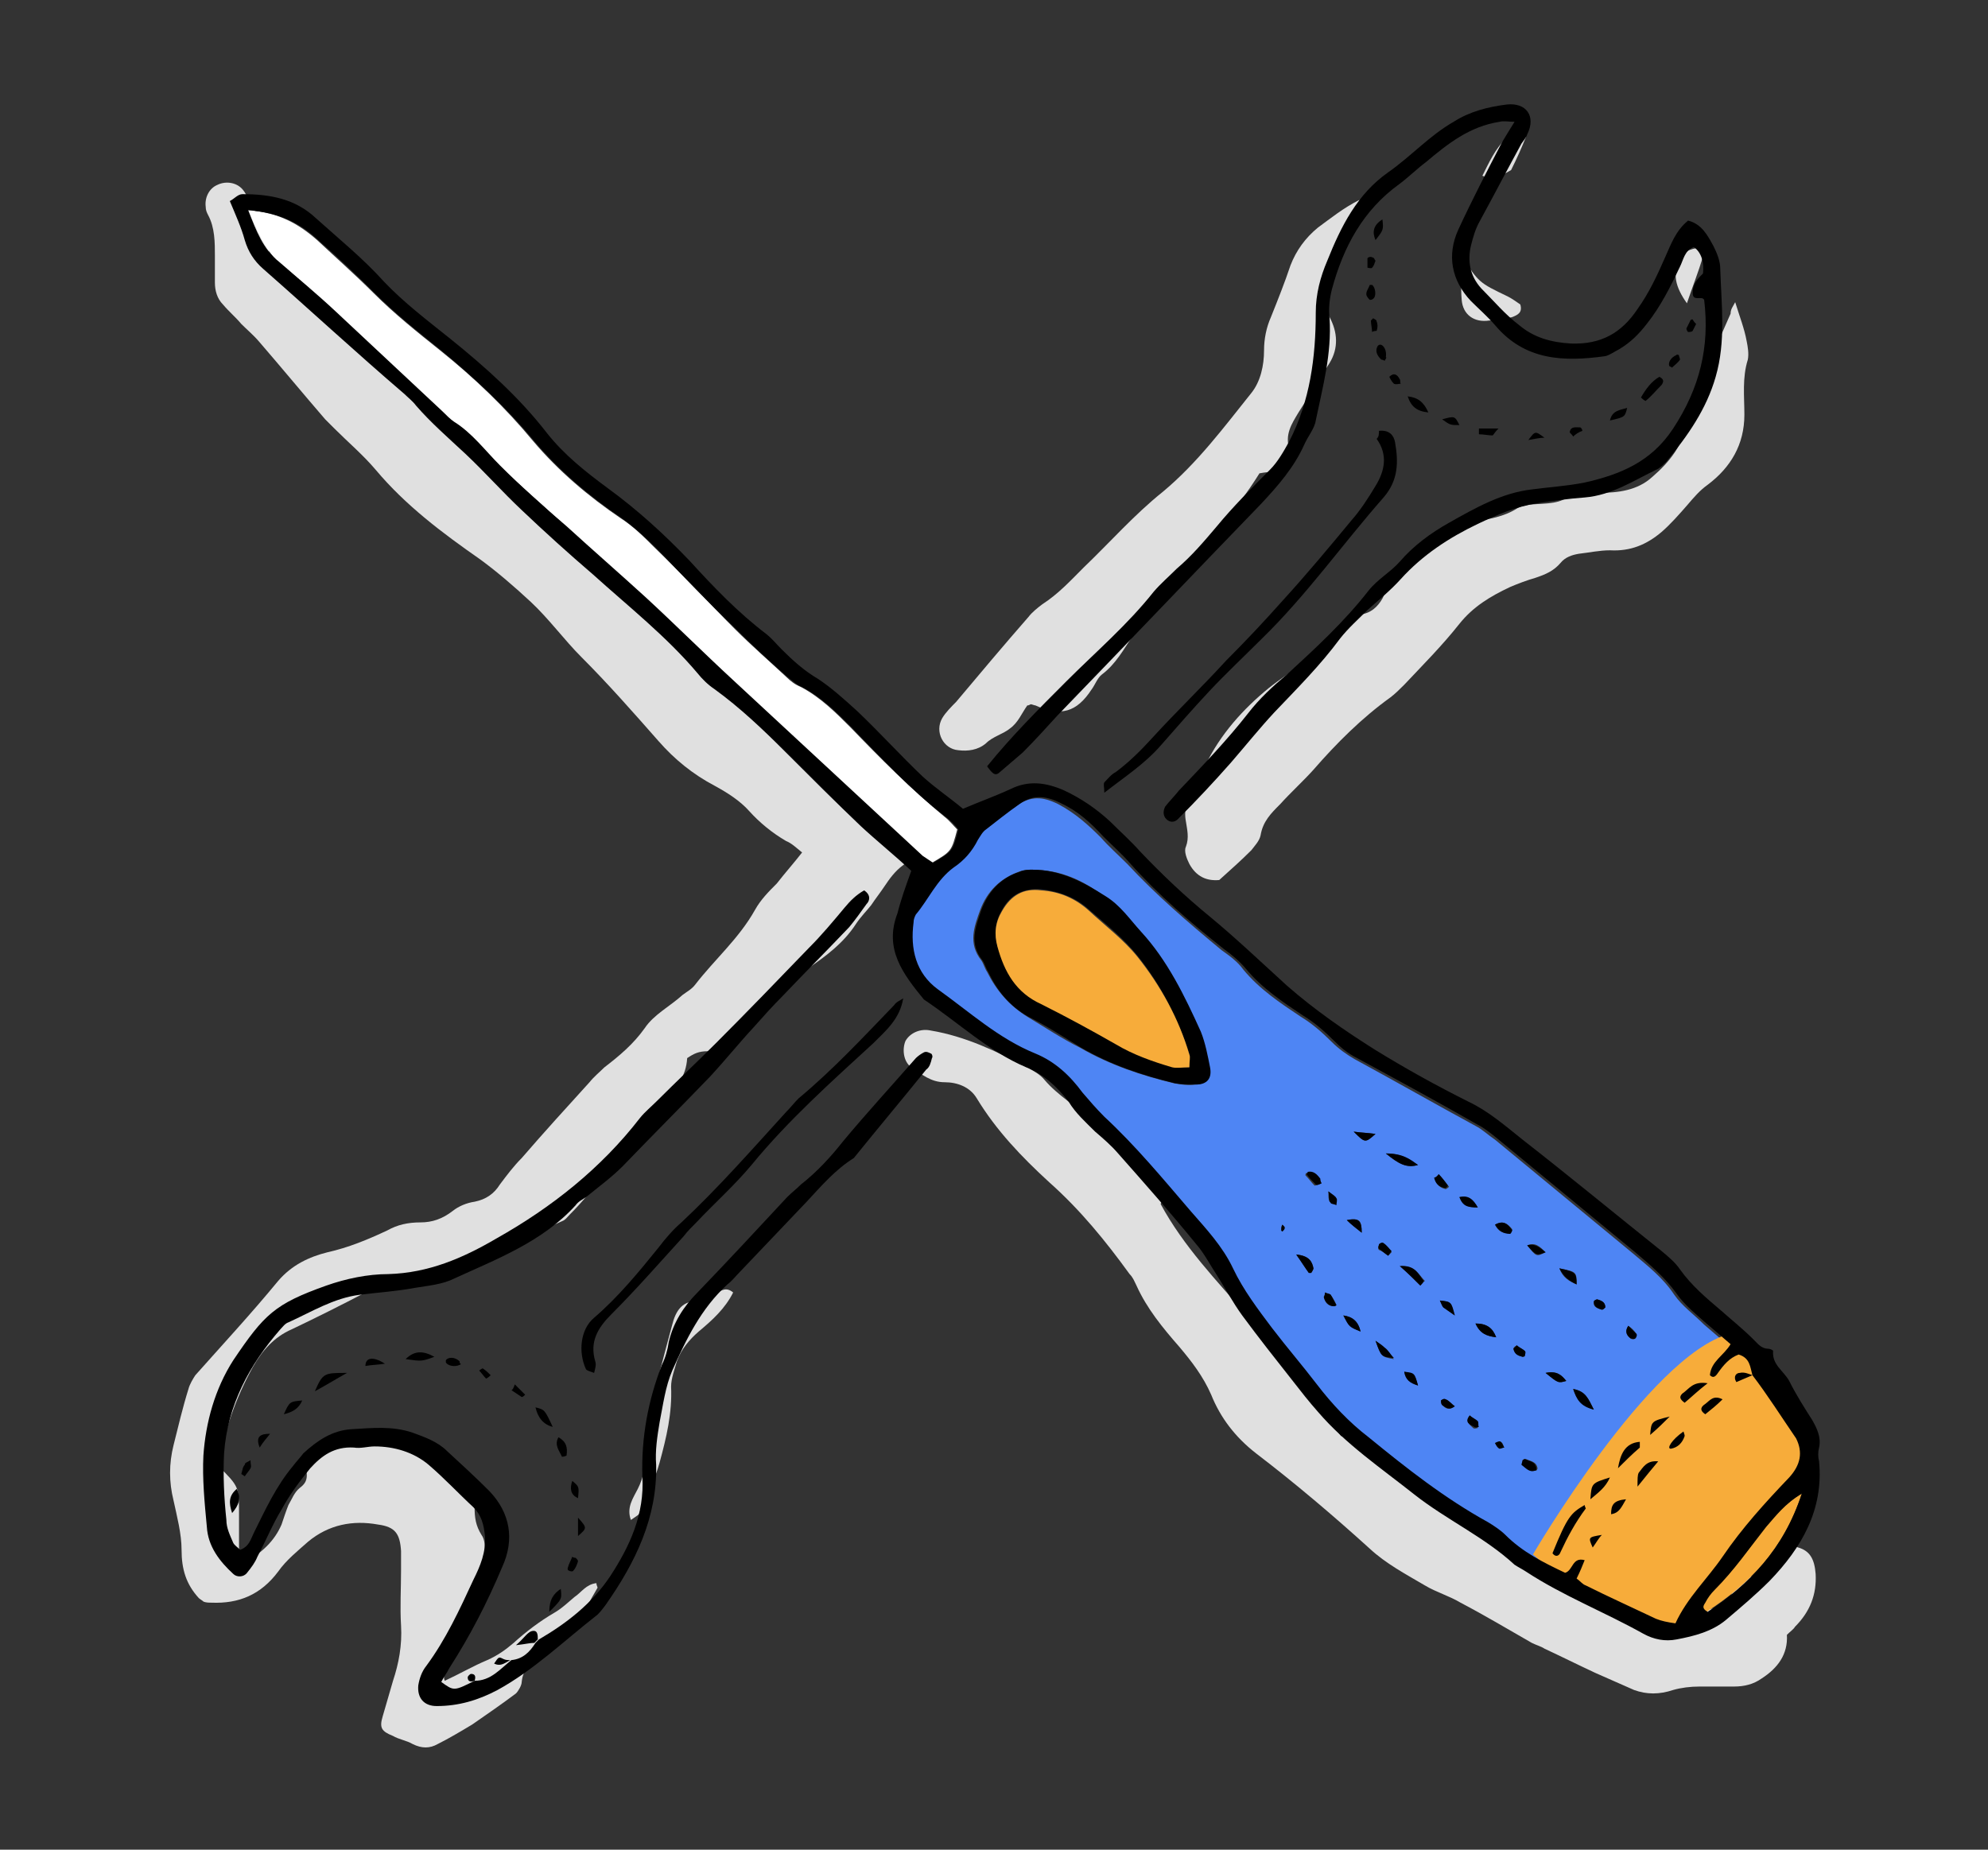 <?xml version="1.0" encoding="utf-8"?>
<!-- Generator: Adobe Illustrator 19.2.1, SVG Export Plug-In . SVG Version: 6.00 Build 0)  -->
<svg version="1.1" id="Vrstva_1" xmlns="http://www.w3.org/2000/svg" xmlns:xlink="http://www.w3.org/1999/xlink" x="0px" y="0px"
	 viewBox="0 0 173 161" style="enable-background:new 0 0 173 161;" xml:space="preserve">
<rect x="0" y="0" width="173" height="161" fill="#333333" stroke="none"/>
<style type="text/css">
	.st0{fill:#FF8085;}
	.st1{fill:#F8AD3B;}
	.st2{fill:#4E85F4;}
	.st3{fill:#1A1A1A;}
	.st4{fill:#333333;}
	.st5{fill:#808080;}
	.st6{fill:#9AC644;}
	.st7{fill:#CCCCCC;}
	.st8{fill:#4D4D4D;}
	.st9{fill:#FFFFFF;}
	.st10{fill:#F4CCC2;}
	.st11{fill:#BFC493;}
	.st12{fill:#C2E0DD;}
	.st13{fill:#FFC581;}
	.st14{fill:#B1B1B1;}
	.st15{fill:#BF272D;}
	.st16{fill:#8EB72D;}
	.st17{fill:#98C444;}
	.st18{fill:#CBE6E3;}
	.st19{fill:#FFCE93;}
	.st20{fill:#DDDBAC;}
	.st21{fill:#F6CEC4;}
	.st22{fill:#BDD8E4;}
	.st23{fill:#A7CD5C;}
	.st24{fill:#ED7D84;}
	.st25{fill:#E0E0E0;}
	.st26{fill:#F7AC3A;}
	.st27{fill:#BFBFBF;}
	.st28{fill:#636363;}
	.st29{fill-rule:evenodd;clip-rule:evenodd;fill:#72BAB0;}
	.st30{fill-rule:evenodd;clip-rule:evenodd;fill:#FFFFFF;}
	.st31{fill:#72BAB0;}
	.st32{fill:#F5F1EC;}
</style>
<g>
	<g>
		<path class="st25" d="M59.8,92.1c-0.1,1.6-0.9,2.6-2.1,3.5c-1.3,0.9-2.1,2.2-3,3.5c-1.5,2.3-3.1,4.6-5.1,6.6
			c-0.2,0.2-0.4,0.5-0.7,0.6c-1.4,0.6-2.7,1.4-4.1,2c-1.3,0.6-2.7,1.2-3.9,2c-0.8,0.5-1.6,1-2.6,0.9c-0.3,0-0.6,0-0.9,0.1
			c-1.4,0.6-2.9,0.9-4.5,0.8c-0.3,0-0.7,0.2-1.1,0.4c-2.1,1.1-4.3,2.2-6.4,3.2c-1.6,0.7-2.6,1.9-3.4,3.3c-1.5,2.7-2.5,5.6-3,8.6
			c1.8,1.8,1.8,1.8,1.8,4.2c0,1.2,0,2.3,0,3.5c0,0.3,0,0.6,0.3,0.8c1.7-0.9,2.8-2,3.4-3.4c0.2-0.6,0.4-1.2,0.6-1.7
			c0.3-0.5,0.5-1.1,1-1.5c0.4-0.3,0.6-0.6,0.6-1.1c-0.1-1,0.5-1.6,1.3-2c3-1.7,6.1-2.1,9.2-0.3c1,0.6,2,1.1,2.8,2
			c0.8,0.9,1.3,1.9,1.3,3.1c0,0.9,0.1,1.6,0.6,2.4c0.3,0.4,0.3,1,0.3,1.6c0,1.9-0.5,3.7-1.2,5.4c-0.7,1.5-1.3,2.9-2,4.4
			c-0.2,0.4-0.5,0.8-0.3,1.3c1.3-0.6,2.5-1.3,3.7-1.8c0.9-0.4,1.6-0.9,2.3-1.5c1.1-1,2.3-1.9,3.5-2.6c0.7-0.4,1.2-0.9,1.8-1.4
			c0.6-0.4,1-1.1,1.9-1.2c0,0.2,0.1,0.3,0.1,0.4c-1.3,2.2-2.4,4.7-4.9,5.9c-0.9,0.5-1.6,1.2-1.7,2.3c0,0.3-0.3,0.8-0.5,1
			c-1.2,0.9-2.5,1.8-3.8,2.7c-1,0.6-2,1.2-3,1.7c-0.7,0.4-1.4,0.4-2.2,0c-0.5-0.3-1.2-0.4-1.7-0.7c-1-0.4-1.2-0.7-0.9-1.7
			c0.3-1,0.6-2.1,0.9-3.1c0.5-1.5,0.8-3.1,0.7-4.8c-0.1-1.6,0-3.2,0-4.9c0-0.5,0-1.1,0-1.6c-0.1-1.5-0.5-2.1-2-2.3
			c-2.2-0.4-4.3,0-6.1,1.5c-0.9,0.8-1.9,1.6-2.6,2.6c-1.5,2-3.4,2.8-5.8,2.7c-0.2,0-0.5,0-0.7-0.1c-0.1-0.1-0.3-0.2-0.4-0.3
			c-1.1-1.2-1.5-2.5-1.5-4.2c0-1.4-0.4-2.9-0.7-4.3c-0.4-1.6-0.4-3.2,0-4.8c0.4-1.6,0.8-3.3,1.3-4.9c0.1-0.4,0.4-0.9,0.6-1.2
			c2.4-2.7,4.9-5.4,7.2-8.2c1.2-1.4,2.7-2.1,4.3-2.5c1.8-0.4,3.5-1.1,5.2-1.9c0.9-0.5,1.8-0.7,2.9-0.7c1,0,1.9-0.3,2.8-1
			c0.5-0.4,1.2-0.7,1.9-0.8c1-0.2,1.7-0.7,2.2-1.5c0.6-0.8,1.2-1.6,1.9-2.3c1.9-2.2,3.9-4.4,5.9-6.6c0.4-0.5,0.9-0.9,1.3-1.3
			c1.3-1,2.5-2,3.5-3.4c0.8-1.2,2.2-1.9,3.3-2.9c0.4-0.3,0.8-0.5,1.1-0.9c1.7-2.2,3.8-4,5.2-6.5c0.5-0.9,1.2-1.6,1.9-2.3
			c0.7-0.9,1.5-1.8,2.2-2.7c-0.5-0.4-0.9-0.8-1.4-1c-1.2-0.7-2.3-1.6-3.2-2.6c-0.8-0.9-1.9-1.6-3-2.2c-1.9-1-3.5-2.3-4.9-3.9
			c-2.2-2.5-4.4-5-6.7-7.3c-1.5-1.5-2.8-3.3-4.4-4.8c-1.4-1.3-2.9-2.6-4.4-3.7c-3.3-2.3-6.5-4.7-9.1-7.8c-1.1-1.3-2.4-2.4-3.6-3.6
			c-0.3-0.3-0.5-0.5-0.8-0.8c-1.9-2.2-3.8-4.5-5.7-6.7c-0.5-0.6-1.1-1.1-1.6-1.6c-0.5-0.6-1.1-1.1-1.6-1.7c-0.5-0.5-0.7-1.2-0.7-1.9
			c0-0.8,0-1.5,0-2.3c0-1.2,0-2.5-0.6-3.6c-0.1-0.2-0.2-0.4-0.2-0.7c-0.1-0.8,0.3-1.6,1-1.9c0.8-0.4,1.8-0.2,2.3,0.5
			c0.3,0.4,0.4,0.8,0.7,1.2c0.3,0.5,0.4,1,0.8,1.4c0.6,0.6,0.8,1.3,0.7,2.1c-0.1,1.4,0.6,2.3,1.8,3c1.4,0.9,2.7,2,4.1,3
			c1.5,1.2,3,2.4,4.5,3.7c1.8,1.7,3.7,3.3,5.4,5c1.4,1.3,2.6,2.8,4,4.2c1.2,1.2,2.3,2.5,3.5,3.7c0.5,0.5,1.2,1,1.8,1.4
			c1.4,0.9,2.8,1.9,3.9,3.3c0.2,0.3,0.5,0.6,0.8,0.8c3.8,3.1,7.1,6.6,10.7,9.8c2.7,2.4,5.6,4.6,8.4,7c0.7,0.6,1.4,1.2,2,1.9
			c1.3,1.3,2.4,2.8,4.1,3.7c0.2,0.1,0.4,0.3,0.5,0.5c0.9,1,0.8,2.2-0.3,3c-0.7,0.5-1.2,1.2-1.6,1.8c-0.4,0.6-0.8,1.1-1.2,1.7
			c-0.4,0.5-0.9,1-1.3,1.6c-1.1,1.7-2.6,2.8-4.2,3.9c-1.1,0.7-2.2,1.7-3.1,2.8c-1.5,1.9-3.5,3.2-5.6,4.4
			C60.8,91.5,60.4,91.7,59.8,92.1z"/>
		<path class="st25" d="M155.5,142.3c0.1,1.7-0.8,2.9-2.2,3.8c-0.7,0.5-1.5,0.7-2.4,0.7c-1,0-2,0-3,0c-0.8,0-1.6,0.1-2.3,0.3
			c-1.2,0.4-2.3,0.4-3.4,0c-1.1-0.5-2.3-1-3.4-1.5c-1.5-0.7-2.9-1.4-4.4-2.1c-0.3-0.2-0.7-0.3-1.1-0.5c-2.1-1.2-4.1-2.4-6.2-3.5
			c-1-0.6-2.1-0.9-3.1-1.5c-1.7-1-3.4-1.9-4.8-3.2c-3.2-2.9-6.5-5.7-9.9-8.3c-1.8-1.4-3.1-3.1-3.9-5.1c-0.7-1.6-1.7-2.9-2.8-4.2
			c-1.4-1.6-2.8-3.3-3.7-5.3c-0.2-0.4-0.3-0.7-0.6-1c-2.1-2.9-4.3-5.6-7-8c-2.4-2.2-4.6-4.5-6.3-7.3c-0.6-1-1.7-1.4-2.8-1.4
			c-1.2,0-2-0.7-2.9-1.3c-0.7-0.5-0.8-1.6-0.5-2.3c0.4-0.7,1.3-1.1,2.2-0.9c3,0.5,5.7,1.8,8.4,3.2c0.5,0.3,1.1,0.6,1.5,1.1
			c1.2,1.4,2.7,2.2,4,3.5c1.3,1.3,3.1,2.2,4.7,3.3c0.1,0.1,0.3,0.1,0.4,0.2c1.9,1.1,2,1.6,1,3.8c2,3.7,4.9,6.7,7.6,9.8
			c2.6,3,5.2,6.1,7.4,9.5c0.2,0.3,0.5,0.6,0.7,0.9c2.3-0.1,2.3-0.1,3.8,1.6c1.2,1.3,2.2,2.7,3.5,3.7c1.7,1.4,3.6,2.7,5.6,3.7
			c2.9,1.3,5.7,2.7,8.6,4c1.7,0.8,3.4,1.5,5.1,2.2c0.3,0.1,0.7,0.2,1.1,0.2c2-0.1,4-0.1,5.9-0.7c0.1-0.3,0.3-0.5,0.3-0.7
			c0.3-1,0.9-1.6,1.9-1.8c0.9-0.1,1.3-0.6,1.8-1.3c0.7-1.1,1.4-1.5,2.2-1.2c1,0.3,1.4,1,1.5,2.3c0.1,1.8-0.5,3.3-1.8,4.6
			C156.1,141.8,155.8,142,155.5,142.3z"/>
		<path class="st25" d="M151,26.3c0.4,1.3,0.8,2.3,1,3.4c0.1,0.5,0.2,1.1,0.1,1.6c-0.5,1.6-0.3,3.2-0.3,4.8c0,2.6-1.2,4.6-3.2,6.1
			c-0.7,0.5-1.2,1.1-1.8,1.8c-0.7,0.8-1.4,1.6-2.2,2.3c-1.3,1.1-2.7,1.7-4.5,1.6c-0.9,0-1.8,0.2-2.7,0.3c-0.6,0.1-1.2,0.3-1.6,0.8
			c-0.6,0.7-1.3,1-2.2,1.3c-0.7,0.2-1.5,0.5-2.2,0.8c-1.7,0.8-3.2,1.7-4.4,3.2c-1.5,1.9-3.2,3.6-4.8,5.3c-0.4,0.4-0.8,0.8-1.2,1.1
			c-2.5,1.8-4.7,4-6.7,6.3c-0.9,1-2,2-2.9,3c-0.8,0.8-1.5,1.5-1.7,2.7c-0.1,0.5-0.5,0.9-0.8,1.3c-0.9,0.9-1.8,1.7-2.8,2.6
			c-1.1,0.1-2-0.3-2.6-1.4c-0.2-0.4-0.5-1.1-0.3-1.5c0.3-0.8,0.1-1.5,0-2.2c-0.2-1,0.1-2,0.6-2.9c0.4-0.7,0.8-1.3,1.1-2
			c1.3-2.7,3.3-4.9,5.5-6.7c1-0.8,2.1-1.5,3.2-2.3c0.4-0.3,0.7-0.6,1-1c0.7-0.7,1.3-1.5,2.1-2.2c0.4-0.4,1-0.8,1.6-0.9
			c1-0.1,1.6-0.7,2-1.4c0.9-2,2.6-3.2,4.1-4.6c0.3-0.3,0.7-0.6,1.1-0.9c0.8-0.6,1.6-1.1,2.7-1.2c1.3-0.2,2.7-0.4,3.9-1.2
			c0.4-0.2,0.9-0.3,1.3-0.3c1.2-0.1,2.4,0,3.4-0.9c0.2-0.2,0.6-0.1,0.9-0.1c0.5,0,0.9,0,1.4,0c1.7,0,3.4-0.2,4.7-1.4
			c1.5-1.3,2.7-2.8,3-4.8c0.2-1.2,0.6-2.4,1.2-3.5c0.9-1.9,1.7-3.9,2.6-5.9C150.6,26.9,150.8,26.7,151,26.3z"/>
		<path class="st25" d="M89.7,61.3c-0.2,0.1-0.2,0.1-0.3,0.1c-0.5,0.7-0.8,1.5-1.5,2c-0.6,0.5-1.5,0.7-2.1,1.3
			c-0.7,0.6-1.6,0.7-2.4,0.6c-1.3-0.1-2.1-1.6-1.4-2.8c0.3-0.5,0.8-1,1.2-1.4c2.1-2.5,4.2-5,6.3-7.4c0.3-0.4,0.8-0.8,1.2-1.1
			c1.4-0.9,2.5-2.1,3.6-3.2c2.3-2.2,4.4-4.6,6.9-6.6c3-2.5,5.3-5.6,7.7-8.6c0.8-1,1.1-2.4,1.1-3.7c0-1,0.2-2,0.6-2.9
			c0.6-1.5,1.2-3,1.7-4.5c0.5-1.3,1.3-2.4,2.4-3.3c1.1-0.8,2.2-1.7,3.6-2.4c0.1,0.4,0.2,0.7,0.1,1c-0.4,1.1-0.9,2.1-1.4,3.2
			c-0.7,1.6-1.3,3.3-2,5.1c0.2,0.2,0.5,0.5,0.7,0.9c0.7,1.3,0.8,2.7,0,4c-0.9,1.4-1.8,2.9-2.7,4.3c-0.6,1-1.2,1.9-0.8,3.2
			c0.3,1-0.3,1.6-1.3,1.9c-0.4,0.1-0.8,0.1-1.3,0.2c-0.5,0.8-1.1,1.7-1.8,2.6c-0.7,0.9-1.3,1.9-2.1,2.7c-2.7,2.7-5.1,5.5-7.1,8.8
			c-0.8,1.2-1.5,2.5-2.7,3.4c-0.4,0.3-0.6,0.9-0.9,1.3c-1.3,2-2.7,2.4-4.9,1.4C90,61.4,89.8,61.3,89.7,61.3z"/>
		<path class="st25" d="M54.9,132.3c-0.4-1.1,0.2-1.9,0.6-2.7c0.5-1,0.7-2,0.6-3.1c0-1.1,0.1-2.3,0.4-3.4c0.6-2.6,1.3-5.2,2-7.8
			c0.3-1.2,0.9-2.2,2.4-2c0.7,0.1,0.9-0.5,1.4-0.7c0.5-0.3,0.9-0.6,1.5-0.1c-0.7,1.4-1.8,2.4-3,3.4c-0.8,0.7-1.5,1.5-1.9,2.6
			c-0.2,0.7-0.5,1.5-0.5,2.2c0.1,2.3-0.4,4.4-1,6.6c-0.4,1.5-1.2,3-1.8,4.5C55.5,131.9,55.2,132.1,54.9,132.3z"/>
		<path class="st25" d="M127.2,22.3c1.5,2.3,1.5,2.3,4,3.5c0.4,0.2,0.8,0.5,1.1,0.7c0.2,0.7-0.2,0.9-0.7,1.1c-0.7,0.2-1.3,0.2-2,0.3
			c-1.3,0.2-2.3-0.5-2.4-1.8C127.1,25,127.2,23.9,127.2,22.3z"/>
		<path class="st25" d="M132.8,11.9c-0.4,1-0.8,1.9-1.3,2.9c-0.7,0.4-1.4,0.9-2.5,0.5c0.6-1.2,1.1-2.3,2-3.2
			c0.3-0.3,0.9-0.4,1.4-0.6C132.6,11.7,132.7,11.8,132.8,11.9z"/>
		<path class="st25" d="M146.8,26.4c-1-1.4-1.3-2.6-0.6-3.8c0.4-0.7,0.6-0.9,2-1.1c0,0.3,0.1,0.6,0,0.8
			C147.8,23.7,147.3,24.9,146.8,26.4z"/>
	</g>
	<path d="M41.3,146.3c1.4,0,2.2-1,3.2-1.8l0,0c1-0.1,1.6-0.7,2.1-1.5c0.1-0.1,0.2-0.2,0.3-0.3c2.4-1.4,4.6-3.1,6.2-5.5
		c1.7-2.6,3-5.4,2.8-8.7c-0.1-3.4,0.5-6.6,1.7-9.7c0.3-0.6,0.5-1.3,0.6-2c0.4-1.7,1.3-3.1,2.5-4.3c2.6-2.7,5.2-5.5,7.8-8.3
		c0.4-0.4,0.8-0.7,1.2-1.1c1.4-1.1,2.6-2.4,3.7-3.8c2-2.4,4.2-4.8,6.3-7.2c0.2-0.2,0.5-0.4,0.7-0.5c0.2-0.1,0.4,0,0.6,0.1
		c0.1,0,0.2,0.3,0.1,0.4c-0.1,0.4-0.2,0.8-0.5,1c-2.1,2.6-4.2,5.1-6.3,7.7c-1.6,1-2.8,2.4-4.1,3.8c-2,2.1-3.9,4.1-5.9,6.2
		c-0.3,0.3-0.6,0.7-1,1c-2.3,2.1-3.6,4.8-4.8,7.5c-0.6,1.4-0.8,3-1.1,4.5c-0.2,1.2-0.4,2.5-0.3,3.7c0.1,4.6-1.8,8.5-4.4,12.2
		c-0.3,0.4-0.6,0.8-0.9,1c-2.8,2.2-5.4,4.7-8.5,6.4c-1.7,0.9-3.4,1.4-5.3,1.4c-1.1,0-1.7-0.7-1.6-1.8c0.1-0.6,0.3-1.2,0.7-1.7
		c1.7-2.3,2.9-4.9,4.1-7.5c0.6-1.2,1.1-2.4,1-3.8c-0.1-1-0.3-1.8-1-2.5c-1.3-1.2-2.5-2.5-3.9-3.7c-1.3-1.1-3-1.6-4.7-1.6
		c-0.6,0-1.2,0.2-1.8,0.1c-1.7-0.1-2.8,0.7-3.8,1.8c-0.9,1.1-1.8,2.3-2.5,3.6c-0.8,1.3-1.4,2.8-2.1,4.1c-0.2,0.5-0.5,0.9-0.9,1.4
		c-0.3,0.4-0.9,0.4-1.2,0.1c-1.2-1.1-2.2-2.4-2.3-4.1c-0.2-2.1-0.4-4.2-0.3-6.2c0.2-2.9,1-5.8,2.6-8.3c2.7-4,3.6-4.9,8.1-6.5
		c1.7-0.6,3.6-1,5.4-1c3.5-0.1,6.5-1.4,9.4-3.1c4.8-2.7,9.1-6.1,12.5-10.5c0.4-0.5,1-1,1.5-1.5c1.7-1.7,3.4-3.3,5.1-5
		c2.7-2.7,5.4-5.5,8.1-8.3c1.1-1.1,2.1-2.3,3.1-3.5c0.5-0.6,1-1.1,1.7-1.5c0.6,0.4,0.5,0.9,0.2,1.2c-0.5,0.7-1,1.4-1.5,2
		c-1.9,2-3.9,4-5.8,6c-0.9,0.9-1.7,1.8-2.5,2.7c-1.3,1.4-2.5,2.9-3.8,4.3c-2.5,2.6-5.1,5.2-7.6,7.8c-1,1-2.1,1.8-3.2,2.7
		c-0.3,0.2-0.7,0.4-0.9,0.7c-2.9,3.2-6.9,4.7-10.6,6.4c-1,0.5-2.2,0.6-3.4,0.8c-1.6,0.3-3.2,0.4-4.8,0.6c-2.3,0.3-4.2,1.5-6.2,2.4
		c-0.3,0.1-0.5,0.4-0.7,0.6c-2.7,3.1-4.6,6.6-4.9,10.8c-0.1,1.9,0,3.9,0.2,5.8c0,0.7,0.3,1.3,0.6,2c0.1,0.2,0.4,0.4,0.6,0.6
		c0.8-0.3,0.9-0.9,1.2-1.5c1-2,1.9-4,3.4-5.8c0.3-0.4,0.6-0.7,0.9-1.1c1.2-1.1,2.5-2,4.2-2.1c1.8-0.1,3.5-0.3,5.3,0.3
		c1.1,0.4,2.2,0.8,3,1.6c1.2,1.1,2.5,2.3,3.7,3.5c1.8,1.9,2.2,4.2,1.1,6.6c-1.3,3.1-2.8,6-4.6,8.8c-0.2,0.4-0.5,0.8-0.7,1.2
		C39.5,147.2,39.5,147.2,41.3,146.3L41.3,146.3z"/>
	<path d="M147.4,21.5c-0.8,0.3-0.9,1.1-1.2,1.7c-0.8,1.7-1.7,3.5-2.9,5c-0.7,0.9-1.4,1.6-2.4,2.2c-0.4,0.2-0.8,0.5-1.2,0.6
		c-3.6,0.5-7,0.4-9.6-2.7c-0.7-0.8-1.4-1.4-2.1-2.1c-1.7-1.8-2.1-4-1.1-6.2c1.2-2.6,2.5-5.1,3.8-7.6c0.3-0.5,0.6-1,1.1-1.8
		c-0.6,0-0.9-0.1-1.3,0c-2.6,0.4-4.5,1.9-6.4,3.5c-0.8,0.6-1.5,1.3-2.3,1.9c-3.2,2.3-4.9,5.5-5.9,9.2c-0.2,0.8-0.3,1.7-0.2,2.5
		c0.2,3.1-0.6,6-1.2,8.9c-0.1,0.7-0.7,1.4-1,2.1c-0.9,2-2.3,3.6-3.8,5.2c-5.9,6.1-11.8,12.3-17.7,18.4c-1,1.1-2,2.2-3,3.2
		c-0.7,0.6-1.4,1.2-2.1,1.8c-0.3,0.2-0.5,0.1-1-0.6c2.1-2.6,4.5-5,6.9-7.4c2.6-2.6,5.3-4.9,7.6-7.8c0.6-0.7,1.3-1.3,2-2
		c1.3-1.1,2.4-2.4,3.5-3.7c1.4-1.7,3-3.3,4.6-4.9c0.7-0.7,1.2-1.6,1.7-2.5c1.8-3.5,2.3-7.3,2.3-11.2c0-1.6,0.4-3.1,1-4.5
		c1.2-3,2.6-5.8,5.3-7.7c2-1.4,3.6-3.2,5.7-4.4c1.4-0.9,3-1.3,4.6-1.5c1.7-0.2,2.6,1,1.8,2.6c-0.1,0.3-0.3,0.5-0.5,0.8
		c-1.2,2.2-2.4,4.5-3.6,6.7c-0.4,0.7-0.6,1.4-0.8,2.2c-0.3,1.3-0.1,2.6,0.9,3.7c1.1,1.1,2.1,2.3,3.3,3.2c1.3,1.1,2.8,1.5,4.5,1.6
		c2.6,0.1,4.4-0.9,5.8-3c1-1.4,1.7-2.9,2.4-4.5c0.5-1.1,0.9-2.3,2-3.2c1.2,0.3,1.7,1.3,2.2,2.2c0.3,0.6,0.6,1.3,0.6,2
		c0.1,3.2,0.5,6.3-0.4,9.4c-0.8,2.8-2.4,5.1-4.3,7.4c-0.2,0.2-0.4,0.4-0.7,0.6c-2.1,1-4,2.3-6.4,2.5c-1.4,0.1-2.8,0.3-4.1,0.5
		c-1.9,0.3-3.5,1-5.2,1.8c-2.5,1.2-4.8,2.7-6.7,4.8c-0.9,1-1.9,1.8-2.9,2.7c-0.8,0.8-1.7,1.6-2.4,2.5c-1.7,2.3-3.7,4.3-5.7,6.4
		c-1.3,1.4-2.5,2.9-3.8,4.4c-1.5,1.7-3,3.3-4.6,4.9c-0.3,0.3-0.7,0.3-1,0c-0.3-0.3-0.3-0.7-0.1-1.1c0.4-0.5,0.8-0.9,1.2-1.4
		c2.1-2.2,4.2-4.4,6-6.7c1-1.3,2.2-2.4,3.4-3.4c2.5-2.3,5-4.6,7.1-7.3c0.8-1,1.9-1.6,2.7-2.5c1.2-1.4,2.7-2.5,4.3-3.4
		c2.3-1.3,4.6-2.6,7.2-2.9c1.5-0.2,3.1-0.3,4.6-0.6c3.1-0.7,5.8-1.8,7.7-4.7c2.3-3.5,3.2-7.1,2.7-11.2c-0.2-0.4-1,0.2-1-0.6
		c0-0.8,0.4-1.2,0.9-1.7C148.3,22.9,148.1,22,147.4,21.5z"/>
	<path d="M78.6,86.9c-0.3,1.8-1.5,2.8-2.6,3.9c-3.7,3.4-7.4,6.7-10.6,10.6c-1.5,1.8-3.2,3.3-4.8,5c-0.4,0.4-0.8,0.8-1.1,1.2
		c-2.1,2.3-4.1,4.6-6.3,6.8c-1.2,1.2-1.9,2.4-1.4,4.1c0.1,0.3,0,0.6-0.1,1c-0.3-0.1-0.6-0.2-0.7-0.3c-0.7-1.5-0.5-3.5,0.7-4.5
		c2.1-1.8,3.9-4,5.6-6.1c0.6-0.8,1.3-1.6,2-2.2c3.2-3,6.1-6.3,9.1-9.6c0.4-0.4,0.7-0.8,1.1-1.2c3-2.5,5.6-5.3,8.3-8.1
		C78,87.2,78.3,87.1,78.6,86.9z"/>
	<path d="M120,37.5c0.9-0.1,1.3,0.4,1.4,1c0.3,1.7,0.3,3.3-1,4.8c-3.6,4.1-6.7,8.5-10.6,12.3c-1.5,1.5-3.1,3-4.6,4.6
		c-1.4,1.5-2.8,3.1-4.2,4.7c-1.4,1.6-3.1,2.7-4.9,4.1c0-0.5-0.1-0.7,0-0.9c0.3-0.3,0.6-0.7,1-0.9c1.2-0.9,2.2-1.9,3.2-3
		c2.1-2.3,4.3-4.4,6.4-6.7c1.7-1.7,3.3-3.4,4.9-5.2c2.1-2.3,4.1-4.7,6-7c0.8-0.9,1.5-2,2.1-3c0.8-1.3,1.1-2.7,0.1-4.1
		C120,38,120,37.8,120,37.5z"/>
	<path d="M27.4,121.1c0.7-1.6,0.8-1.6,2.8-1.6C29.3,120,28.5,120.5,27.4,121.1z"/>
	<path d="M35.3,118.3c0.8-0.8,1.6-0.7,2.5-0.2C36.7,118.5,36.7,118.5,35.3,118.3z"/>
	<path d="M33.5,118.7c-0.6,0.1-1.2,0.1-1.7,0.2C31.8,118.2,32.4,118,33.5,118.7z"/>
	<path d="M142.8,34.6c0.4-0.7,0.9-1.4,1.6-1.8c0.4,0.2,0.4,0.4,0.2,0.7c-0.5,0.5-0.9,1-1.4,1.4C143,34.8,142.9,34.7,142.8,34.6z"/>
	<path d="M48.1,124.2c-0.8-0.2-1.3-0.8-1.5-1.7C47.4,122.7,47.4,122.7,48.1,124.2z"/>
	<path d="M127,37c-0.8,0-0.8,0-1.5-0.5C126.6,36.2,126.6,36.2,127,37z"/>
	<path d="M20.2,131.7c-0.3-0.9-0.3-1.5,0.4-2.1C21,130.4,20.8,131,20.2,131.7z"/>
	<path d="M47.8,140.3c0-1.1,0.4-1.6,1-2C48.9,139.2,48.9,139.2,47.8,140.3z"/>
	<path d="M119.7,20.9c-0.3-0.7-0.2-1.3,0.6-1.8C120.4,20,120.4,20,119.7,20.9z"/>
	<path d="M50.3,133.7c0-0.5,0-1,0-1.6C51.1,133,51.1,133,50.3,133.7z"/>
	<path d="M48.9,126.8c-0.2-0.5-0.7-1-0.3-1.7c0.7,0.4,0.8,0.9,0.7,1.6C49.3,126.7,49.1,126.8,48.9,126.8z"/>
	<path d="M119.2,26.1c-0.1-0.1-0.3-0.3-0.3-0.5c0-0.3,0.2-0.5,0.3-0.8c0,0,0.2,0,0.2,0c0.3,0.2,0.4,1,0.1,1.2
		C119.4,26.1,119.3,26.1,119.2,26.1z"/>
	<path d="M120.5,31.4c-0.2-0.1-0.3-0.1-0.3-0.1c-0.3-0.3-0.6-0.7-0.3-1.2c0,0,0.1-0.1,0.2-0.1c0.3,0,0.6,0.5,0.5,1.1
		C120.7,31.1,120.6,31.2,120.5,31.4z"/>
	<path d="M50.3,130.4c-0.7-0.3-0.7-0.9-0.5-1.5C50.4,129.4,50.4,129.4,50.3,130.4z"/>
	<path d="M24.7,123.1c0.5-1.1,0.5-1.1,1.6-1.2C26,122.6,25.5,122.9,24.7,123.1z"/>
	<path d="M46.8,142.7c-0.1,0.1-0.2,0.2-0.3,0.3c-0.4,0-0.7,0.1-1.6,0.2c0.7-0.6,0.9-1,1.3-1.2C46.8,141.8,46.8,142.3,46.8,142.7z"/>
	<path d="M124.3,35.9c-1-0.1-1.5-0.5-1.8-1.4C123.4,34.6,123.9,35,124.3,35.9z"/>
	<path d="M140.1,36.6c0.2-0.9,0.9-0.9,1.5-1.1C141.4,36.3,141.4,36.3,140.1,36.6z"/>
	<path d="M128.7,37.3c0.5,0,1,0,1.7,0c-0.3,0.3-0.4,0.5-0.5,0.6c-0.4,0-0.8-0.1-1.2-0.1C128.7,37.6,128.7,37.5,128.7,37.3z"/>
	<path d="M147.6,28.2c-0.1,0.2-0.2,0.4-0.3,0.6c-0.1,0.1-0.3,0.1-0.4,0.1c-0.1-0.1-0.2-0.3-0.1-0.4c0.1-0.2,0.2-0.4,0.3-0.6
		c0-0.1,0.2-0.1,0.2-0.1C147.4,28,147.5,28.1,147.6,28.2z"/>
	<path d="M134.4,38.1c-0.4,0-0.8,0.1-1.4,0.2C133.6,37.5,133.6,37.5,134.4,38.1z"/>
	<path d="M21.8,127.1c0,0.4,0.1,0.5,0,0.7c-0.1,0.2-0.3,0.4-0.5,0.7c0,0-0.3-0.2-0.3-0.2c0.1-0.3,0.1-0.6,0.3-0.8
		C21.3,127.3,21.5,127.3,21.8,127.1z"/>
	<path d="M119.7,22.7c-0.1,0.2-0.1,0.4-0.3,0.6c0,0.1-0.4,0-0.4,0c0-0.3,0-0.6,0-0.8c0-0.1,0.3-0.2,0.4-0.1
		C119.6,22.4,119.6,22.6,119.7,22.7z"/>
	<path d="M23.5,124.8c-0.3,0.4-0.6,0.7-0.9,1.2C22.2,125,22.7,124.8,23.5,124.8z"/>
	<path d="M44.8,120.5c0.3,0.3,0.6,0.6,0.9,0.9c-0.1,0.1-0.2,0.2-0.3,0.2c-0.3-0.2-0.6-0.4-0.9-0.6C44.6,121,44.7,120.8,44.8,120.5z"
		/>
	<path d="M146.1,30.9c0,0.1,0.1,0.3,0.1,0.4c-0.2,0.3-0.5,0.5-0.7,0.7c0,0-0.1-0.1-0.2-0.1c-0.2-0.3,0.1-0.8,0.6-1
		C145.9,30.8,146,30.9,146.1,30.9z"/>
	<path d="M40.1,118.7c0,0.1-0.1,0.1-0.1,0.1c-0.4,0.2-1,0.1-1.2-0.2c0-0.1,0-0.1,0-0.2c0.2-0.3,0.8-0.3,1.2,0.1
		C40,118.6,40,118.7,40.1,118.7z"/>
	<path d="M119.5,27.7c0.1,0.1,0.3,0.1,0.3,0.3c0.1,0.2,0.1,0.5,0,0.8c0,0-0.3,0-0.4,0.1c0-0.3-0.1-0.7-0.1-1
		C119.4,27.8,119.5,27.7,119.5,27.7z"/>
	<path d="M42.3,120c-0.2-0.2-0.4-0.5-0.6-0.7c0.1-0.1,0.3-0.2,0.3-0.2c0.3,0.2,0.5,0.4,0.7,0.6C42.6,119.8,42.5,119.9,42.3,120z"/>
	<path d="M50.1,135.6c0.1,0.1,0.2,0.2,0.2,0.3c-0.1,0.3-0.2,0.6-0.4,0.8c0,0.1-0.3,0.1-0.4,0c-0.1,0-0.1-0.1-0.1-0.2
		c0.1-0.4,0.3-0.7,0.4-1C49.9,135.6,50.1,135.6,50.1,135.6z"/>
	<path d="M44.4,144.5c-0.4,0.2-0.8,0.6-1.4,0.3c0.4-0.6,0.4-0.6,0.8-0.4C44,144.5,44.2,144.5,44.4,144.5
		C44.4,144.6,44.4,144.5,44.4,144.5z"/>
	<path d="M136.9,38c-0.1-0.2-0.3-0.3-0.3-0.4c0.1-0.5,0.5-0.4,0.9-0.4c0.1,0,0.2,0.2,0.2,0.3C137.4,37.6,137.1,37.8,136.9,38z"/>
	<path d="M120.9,32.8c0.4-0.4,0.7-0.2,0.9,0.2c0.1,0.1,0,0.3,0.1,0.4c-0.2,0-0.4,0.1-0.6,0C121.1,33.2,121,33,120.9,32.8z"/>
	<path d="M41.3,146.3c-0.3,0.1-0.6,0.1-0.6-0.3c0-0.1,0.2-0.3,0.3-0.3C41.4,145.7,41.4,146,41.3,146.3L41.3,146.3z"/>
	<path class="st2" d="M152.5,119.7c1.3,1.8,2.5,3.6,3.6,5.6c0.6,1.2,0.5,2.3-0.6,3.4c-2.1,2.2-4.1,4.4-5.8,6.9
		c-1.4,1.9-3.1,3.6-4.1,5.8c-0.7-0.2-1.3-0.2-1.7-0.4c-2-0.9-4.1-1.9-6.1-2.9c-0.3-0.1-0.5-0.4-0.8-0.6c0.2-0.6,0.5-1.1,0.7-1.6
		c-1.1-0.4-0.9,0.9-1.7,1.1c-1.8-0.9-3.6-1.9-5.2-3.3c-0.4-0.4-1-0.8-1.5-1.1c-3.7-2.1-7.1-4.7-10.4-7.4c-1.7-1.4-3.2-2.9-4.5-4.6
		c-1.3-1.7-2.6-3.3-3.9-4.9c-1.3-1.7-2.6-3.3-3.4-5.2c-0.9-1.9-2.3-3.5-3.7-5c-2.4-2.8-4.8-5.7-7.5-8.2c-0.7-0.6-1.3-1.3-1.9-2.1
		c-1.1-1.5-2.4-2.6-4.1-3.4c-3.2-1.3-5.7-3.7-8.5-5.6c-1.9-1.4-2.5-3.5-2.1-5.8c0-0.2,0.1-0.5,0.2-0.7c1.1-1.4,1.8-3.1,3.3-4.1
		c0.9-0.6,1.6-1.4,2.1-2.4c0.2-0.3,0.4-0.7,0.7-0.9c1-0.8,1.9-1.5,2.9-2.2c1.2-0.8,2.2-0.8,3.6-0.1c1.5,0.8,2.6,1.8,3.7,2.9
		c0.7,0.8,1.5,1.5,2.3,2.3c2.5,2.7,5.3,5.1,8.2,7.5c0.7,0.5,1.4,1,1.9,1.7c1.4,1.7,3.2,2.9,5,4.1c1,0.6,1.9,1.4,2.7,2.2
		c0.6,0.6,1.3,1.1,2,1.5c3.5,1.9,7,3.9,10.5,5.8c0.6,0.3,1.1,0.8,1.7,1.2c4,3.3,8,6.6,12,9.9c1.3,1.1,2.6,2.1,3.6,3.6
		c0.7,1,1.7,1.7,2.6,2.6c0.7,0.6,1.4,1.2,2.1,1.8c-0.6,1-1.7,1.5-1.8,2.7c0.3,0.3,0.6,0.1,0.7-0.2c0.5-0.7,1-1.4,1.8-1.6
		C152.3,118.1,152.3,119,152.5,119.7c-0.3-0.1-0.7-0.2-1.1-0.2c-0.3,0-0.7,0.3-0.3,0.8C151.6,120.1,152,119.9,152.5,119.7z
		 M89.8,75.7c-0.3,0-0.7,0-1.2,0.2c-1.6,0.6-2.7,1.7-3.3,3.3c-0.5,1.4-1.1,2.9,0.1,4.4c0.2,0.3,0.3,0.7,0.5,1
		c0.8,1.6,1.9,2.9,3.5,3.9c1.5,0.9,3,1.9,4.6,2.7c2.6,1.5,5.3,2.4,8.2,3.1c0.6,0.1,1.2,0.2,1.8,0.1c0.9,0,1.4-0.6,1.2-1.5
		c-0.2-1.1-0.4-2.1-0.8-3.1c-1.4-3.1-2.8-6.1-5.2-8.7c-1-1.1-1.8-2.3-3.1-3.1C94.3,76.7,92.4,75.7,89.8,75.7z M135.1,135.2
		c0.3,0.4,0.6,0.2,0.7-0.1c0.7-1.3,1.3-2.6,2.2-3.8c0-0.1-0.1-0.2-0.1-0.3C136.7,131.7,136.5,132.1,135.1,135.2z M140.8,127.8
		c0.6-0.6,1.2-1.2,1.8-1.9c0.1-0.1,0-0.2,0-0.5C141.4,125.6,141,126.6,140.8,127.8z M148.6,120.4c-1.3-0.2-1.6,0.5-2.1,0.9
		c-0.3,0.2-0.3,0.5,0.2,0.8C147.2,121.6,147.7,121.1,148.6,120.4z M138.4,130.5c0.6-0.6,1.3-1,1.7-1.9
		C138.6,129.1,138.6,129.1,138.4,130.5z M119.7,116.7c0.5,1.4,0.5,1.4,1.6,1.6c-0.3-0.4-0.5-0.7-0.8-0.9
		C120.2,117.1,119.9,116.9,119.7,116.7z M144.3,127.2c-1-0.1-1.4,0.4-1.7,1c-0.1,0.2,0,0.5-0.1,1.2
		C143.3,128.5,143.8,127.9,144.3,127.2z M123.4,101.4c-0.7-0.4-1.3-1-2.8-1C121.7,101.3,122.4,101.7,123.4,101.4z M130.2,116.4
		c-0.3-0.8-0.8-1.2-1.8-1.2C128.8,116.1,129.4,116.3,130.2,116.4z M126.6,114.5c-0.4-1.2-0.4-1.2-1.3-1.3c0.1,0.2,0.2,0.5,0.3,0.6
		C125.9,114,126.3,114.3,126.6,114.5z M145.3,123.3c-1.6,0.4-1.6,0.4-1.7,1.6C144.3,124.3,144.8,123.8,145.3,123.3z M137.2,111.8
		c0-1.1,0-1.1-1.5-1.4C136,111.2,136.5,111.5,137.2,111.8z M118.5,107.3c0-1.1-0.2-1.3-1.3-1.1C117.6,106.6,118,106.9,118.5,107.3z
		 M138.7,122.7c-0.5-1-0.8-1.6-1.8-1.8C137.2,121.8,137.6,122.3,138.7,122.7z M149.9,121.8c-0.8-0.4-1.1,0.1-1.5,0.4
		c-0.3,0.2-0.5,0.5,0,0.9C148.9,122.7,149.3,122.3,149.9,121.8z M112.8,109.2c0.5,0.7,0.8,1.2,1.1,1.6c0,0,0.2,0,0.2,0
		c0.1-0.1,0.2-0.3,0.2-0.4C114.2,109.9,114,109.3,112.8,109.2z M123.6,111.9c0.1-0.1,0.2-0.3,0.4-0.4c-0.5-0.5-0.8-1.3-2.1-1.3
		C122.6,110.9,123.1,111.4,123.6,111.9z M116.9,114.5c0.6,1,0.6,1,1.5,1.4C118.2,115,117.6,114.6,116.9,114.5z M128.6,105.1
		c-0.4-0.7-0.8-1-1.6-0.9C127.3,104.9,127.8,105.1,128.6,105.1z M134.5,119.5c1.1,0.9,1.1,0.9,1.8,0.7
		C135.9,119.7,135.5,119.3,134.5,119.5z M117.8,98.5c1,1,1,1,1.9,0.2C119,98.6,118.5,98.6,117.8,98.5z M139.4,133.6
		c-1.2,0.2-1.2,0.2-0.8,1.1C138.9,134.3,139.1,133.9,139.4,133.6z M132.5,127.1c0,0.1-0.1,0.4,0,0.4c0.3,0.3,0.7,0.6,1.2,0.5
		c0,0,0.1-0.1,0.1-0.2c-0.1-0.6-0.6-0.6-1-0.8C132.6,127,132.6,127,132.5,127.1z M130.1,106.6c0.3,0.6,0.7,0.8,1.3,0.7
		c0.1,0,0.2-0.2,0.2-0.3C131.2,106.5,130.8,106.2,130.1,106.6z M132.9,108.4c0.8,1,0.8,1,1.6,0.6C134,108.5,133.6,108.1,132.9,108.4
		z M125.2,102.2c-0.2,0.2-0.3,0.3-0.3,0.4c0.1,0.5,0.4,0.8,0.9,0.9c0.1,0,0.3-0.2,0.3-0.2C125.8,102.9,125.5,102.6,125.2,102.2z
		 M115,103c-0.1-0.2-0.1-0.3-0.2-0.3c-0.3-0.3-0.5-0.7-1.1-0.6c-0.1,0-0.1,0.2-0.1,0.2c0.3,0.3,0.5,0.6,0.8,0.9
		C114.5,103.2,114.7,103.1,115,103z M123.4,120.6c-0.3-1-0.3-1-1.2-1.2C122.3,120,122.7,120.3,123.4,120.6z M146.5,124.6
		c-1,0.7-1.4,1.6-1,1.5c0.6-0.1,1-0.5,1.2-1.1C146.6,124.9,146.6,124.8,146.5,124.6z M115.3,112.5c0,0.3-0.1,0.3-0.1,0.4
		c0.1,0.5,0.4,0.8,0.9,0.8c0.1,0,0.2-0.1,0.2-0.1c-0.1-0.3-0.3-0.6-0.5-0.9C115.7,112.6,115.5,112.6,115.3,112.5z M140.2,131.8
		c0.8-0.2,0.9-0.6,1.3-1.3C140.4,130.7,140.1,131.1,140.2,131.8z M115.6,103.7c0,0.5,0,0.7,0.1,0.9c0.1,0.1,0.4,0.2,0.5,0.2
		c0-0.2,0.1-0.4,0-0.6C116.2,104.2,116,104.1,115.6,103.7z M120.8,109.3c0.1-0.1,0.2-0.2,0.3-0.3c-0.2-0.3-0.5-0.5-0.7-0.7
		c-0.1-0.1-0.3,0-0.4,0.1c-0.1,0.1-0.1,0.3,0,0.4C120.3,108.9,120.5,109.1,120.8,109.3z M139.7,113.8c0-0.5-0.4-0.6-0.7-0.7
		c-0.1,0-0.3,0.1-0.3,0.2c-0.1,0.5,0.4,0.6,0.7,0.7C139.5,114,139.6,113.9,139.7,113.8z M132,117.1c-0.2,0.1-0.3,0.2-0.3,0.3
		c0.1,0.4,0.4,0.6,0.8,0.7c0.1,0,0.2,0,0.2-0.1c0-0.1,0.1-0.3,0-0.4C132.5,117.4,132.2,117.3,132,117.1z M127.9,123.2
		c-0.4,0.6,0,0.8,0.3,1.1c0.1,0.1,0.3,0,0.4,0c0-0.2,0-0.4-0.1-0.5C128.4,123.5,128.1,123.4,127.9,123.2z M141.7,115.4
		c-0.3,0.5-0.2,0.8,0.2,1.1c0.1,0.1,0.3,0.1,0.4,0c0.1,0,0.1-0.3,0.1-0.4C142.2,115.8,142,115.6,141.7,115.4z M126.6,122.4
		c-0.3-0.2-0.5-0.5-0.8-0.6c-0.1,0-0.3,0-0.4,0.1c0,0.1,0,0.3,0.1,0.4C125.8,122.6,126.1,122.8,126.6,122.4z M130.1,125.6
		c0.1,0.2,0.2,0.4,0.4,0.5c0.1,0,0.2-0.1,0.4-0.1c-0.1-0.2-0.1-0.4-0.3-0.5C130.5,125.5,130.3,125.6,130.1,125.6z M111.6,106.6
		c-0.1,0.1-0.1,0.3-0.1,0.4c0,0,0.1,0.1,0.1,0.1c0.1-0.1,0.2-0.2,0.2-0.3C111.8,106.8,111.7,106.7,111.6,106.6z"/>
	<path class="st9" d="M21.6,18.3c2.7,0.2,4.4,1.2,6,2.6c1.6,1.5,3.3,3,4.9,4.6c1.8,1.8,3.8,3.4,5.8,5c3,2.4,5.7,5,8.1,7.9
		c2.2,2.6,4.8,4.8,7.6,6.7c1.1,0.7,2,1.6,3,2.6c2.4,2.3,4.6,4.7,7,7.1c1.4,1.4,2.9,2.7,4.4,4.1c0.4,0.4,0.8,0.7,1.3,0.9
		c1.7,0.9,3,2.2,4.3,3.5c2.6,2.7,5.3,5.4,8.2,7.8c0.4,0.3,0.8,0.8,1.1,1.1c-0.5,1.9-0.5,1.9-2.2,2.9c-0.3-0.2-0.6-0.3-0.9-0.6
		c-5.5-5.1-11-10.2-16.5-15.3c-2.5-2.4-5-4.8-7.6-7.2c-2.3-2.1-4.6-4.1-6.9-6.2c-1.9-1.8-3.9-3.5-5.8-5.3c-1.3-1.3-2.4-2.8-4-3.8
		c-0.4-0.2-0.7-0.6-1-0.9c-3.1-2.9-6.2-5.9-9.3-8.7c-1.6-1.5-3.2-2.9-4.9-4.3C23,21.6,22.4,20.1,21.6,18.3z"/>
	<path class="st26" d="M156.8,130c-1.6,4.9-4.6,7.9-8.3,10.3c-0.5-0.3-0.4-0.6-0.2-0.8c0.3-0.4,0.5-0.8,0.8-1.1
		c1.7-1.6,3.1-3.6,4.5-5.5C154.5,131.9,155.3,130.9,156.8,130z"/>
	<path d="M89.8,75.7c2.5,0,4.5,1.1,6.4,2.3c1.3,0.8,2.1,2,3.1,3.1c2.3,2.5,3.8,5.6,5.2,8.7c0.4,1,0.6,2.1,0.8,3.1
		c0.2,1-0.3,1.5-1.2,1.5c-0.6,0-1.2,0-1.8-0.1c-2.9-0.7-5.6-1.6-8.2-3.1c-1.5-0.9-3-1.9-4.6-2.7c-1.6-0.9-2.7-2.2-3.5-3.9
		c-0.2-0.3-0.3-0.7-0.5-1c-1.2-1.5-0.6-2.9-0.1-4.4c0.6-1.6,1.7-2.8,3.3-3.3C89.1,75.7,89.6,75.7,89.8,75.7z M103.5,92.9
		c0-0.6,0.1-0.9,0-1.2c-1-3.1-2.5-6-4.5-8.5c-1.2-1.5-2.7-2.7-4.2-4c-1.2-1.1-2.6-1.6-4.2-1.8c-1.6-0.1-2.7,0.5-3.4,1.8
		c-0.6,1-0.7,2.1-0.4,3.1c0.6,2.1,1.6,3.9,3.8,5c2.2,1.1,4.4,2.3,6.5,3.5c1.6,0.9,3.2,1.5,4.9,2C102.4,93,102.9,92.9,103.5,92.9z"/>
	<path d="M119.7,116.7c0.3,0.2,0.6,0.4,0.8,0.6c0.3,0.2,0.5,0.6,0.8,0.9C120.2,118.1,120.2,118.1,119.7,116.7z"/>
	<path d="M123.4,101.4c-1,0.3-1.7-0.1-2.8-1C122.1,100.4,122.7,100.9,123.4,101.4z"/>
	<path d="M130.2,116.4c-0.8-0.1-1.4-0.3-1.8-1.2C129.4,115.2,129.9,115.6,130.2,116.4z"/>
	<path d="M126.6,114.5c-0.3-0.2-0.7-0.5-1-0.7c-0.1-0.1-0.2-0.4-0.3-0.6C126.3,113.3,126.3,113.3,126.6,114.5z"/>
	<path d="M137.2,111.8c-0.6-0.3-1.1-0.6-1.5-1.4C137.1,110.7,137.2,110.8,137.2,111.8z"/>
	<path d="M118.5,107.3c-0.5-0.4-0.9-0.7-1.3-1.1C118.2,106,118.5,106.2,118.5,107.3z"/>
	<path d="M138.7,122.7c-1.2-0.3-1.5-0.9-1.8-1.8C138,121.1,138.2,121.7,138.7,122.7z"/>
	<path d="M112.8,109.2c1.2,0.1,1.4,0.7,1.5,1.2c0,0.1-0.1,0.2-0.2,0.4c0,0-0.2,0-0.2,0C113.6,110.4,113.3,109.9,112.8,109.2z"/>
	<path d="M123.6,111.9c-0.5-0.5-1-1-1.8-1.7c1.4-0.1,1.6,0.7,2.1,1.3C123.9,111.6,123.7,111.8,123.6,111.9z"/>
	<path d="M116.9,114.5c0.8,0.1,1.3,0.5,1.5,1.4C117.4,115.5,117.4,115.5,116.9,114.5z"/>
	<path d="M128.6,105.1c-0.9,0-1.3-0.1-1.6-0.9C127.8,104,128.2,104.4,128.6,105.1z"/>
	<path d="M134.5,119.5c1-0.2,1.4,0.2,1.8,0.7C135.6,120.4,135.6,120.4,134.5,119.5z"/>
	<path d="M117.8,98.5c0.7,0.1,1.2,0.1,1.9,0.2C118.8,99.5,118.8,99.5,117.8,98.5z"/>
	<path d="M132.5,127.1c0.1,0,0.1-0.1,0.2-0.1c0.4,0.2,0.9,0.2,1,0.8c0,0.1,0,0.2-0.1,0.2c-0.5,0.2-0.8-0.2-1.2-0.5
		C132.4,127.4,132.5,127.2,132.5,127.1z"/>
	<path d="M130.1,106.6c0.7-0.4,1.1-0.1,1.5,0.5c0,0-0.1,0.3-0.2,0.3C130.8,107.4,130.4,107.1,130.1,106.6z"/>
	<path d="M132.9,108.4c0.7-0.2,1.1,0.2,1.6,0.6C133.7,109.3,133.7,109.3,132.9,108.4z"/>
	<path d="M125.2,102.2c0.3,0.3,0.6,0.7,0.8,1c0,0-0.2,0.3-0.3,0.2c-0.5-0.1-0.8-0.4-0.9-0.9C124.9,102.5,125.1,102.4,125.2,102.2z"
		/>
	<path d="M115,103c-0.2,0.1-0.4,0.2-0.5,0.1c-0.3-0.3-0.6-0.6-0.8-0.9c0,0,0.1-0.1,0.1-0.2c0.5-0.1,0.8,0.2,1.1,0.6
		C114.9,102.7,114.9,102.8,115,103z"/>
	<path d="M123.4,120.6c-0.7-0.2-1.1-0.5-1.2-1.2C123.1,119.5,123.1,119.5,123.4,120.6z"/>
	<path d="M115.3,112.5c0.2,0.1,0.4,0.1,0.5,0.2c0.2,0.3,0.3,0.6,0.5,0.9c0,0-0.1,0.1-0.2,0.1c-0.5,0-0.8-0.4-0.9-0.8
		C115.2,112.9,115.3,112.8,115.3,112.5z"/>
	<path d="M115.6,103.7c0.4,0.3,0.6,0.4,0.7,0.6c0.1,0.1,0,0.4,0,0.6c-0.2-0.1-0.5-0.1-0.5-0.2C115.6,104.5,115.7,104.2,115.6,103.7z
		"/>
	<path d="M120.8,109.3c-0.3-0.2-0.5-0.4-0.8-0.6c-0.1-0.1,0-0.3,0-0.4c0.1-0.1,0.3-0.2,0.4-0.1c0.3,0.2,0.5,0.5,0.7,0.7
		C121,109,120.9,109.2,120.8,109.3z"/>
	<path d="M139.7,113.8c-0.1,0.1-0.2,0.2-0.3,0.2c-0.3-0.1-0.7-0.2-0.7-0.7c0-0.1,0.2-0.2,0.3-0.2
		C139.3,113.2,139.7,113.3,139.7,113.8z"/>
	<path d="M132,117.1c0.2,0.2,0.5,0.3,0.7,0.5c0.1,0.1,0,0.3,0,0.4c0,0-0.1,0.1-0.2,0.1c-0.4-0.1-0.7-0.2-0.8-0.7
		C131.7,117.4,131.8,117.3,132,117.1z"/>
	<path d="M127.9,123.2c0.2,0.2,0.5,0.3,0.7,0.5c0.1,0.1,0,0.4,0.1,0.5c-0.1,0-0.3,0.1-0.4,0C127.9,124,127.4,123.8,127.9,123.2z"/>
	<path d="M141.7,115.4c0.3,0.3,0.5,0.5,0.7,0.7c0.1,0.1,0,0.3-0.1,0.4c-0.1,0.1-0.3,0-0.4,0C141.5,116.2,141.4,115.8,141.7,115.4z"
		/>
	<path d="M126.6,122.4c-0.5,0.4-0.8,0.1-1.1-0.1c-0.1-0.1-0.1-0.3-0.1-0.4c0.1-0.1,0.3-0.2,0.4-0.1
		C126.1,121.9,126.3,122.2,126.6,122.4z"/>
	<path d="M130.1,125.6c0.2-0.1,0.4-0.2,0.5-0.1c0.1,0.1,0.2,0.3,0.3,0.5c-0.1,0-0.3,0.1-0.4,0.1C130.3,126,130.2,125.8,130.1,125.6z
		"/>
	<path d="M111.6,106.6c0.1,0.1,0.2,0.2,0.2,0.3c0,0.1-0.1,0.2-0.2,0.3c-0.1-0.1-0.2-0.1-0.1-0.1
		C111.5,106.9,111.5,106.8,111.6,106.6z"/>
	<path class="st26" d="M103.5,92.9c-0.6,0-1.1,0.1-1.5,0c-1.7-0.5-3.4-1.1-4.9-2c-2.1-1.2-4.3-2.4-6.5-3.5c-2.2-1-3.2-2.8-3.8-5
		c-0.3-1.1-0.2-2.1,0.4-3.1c0.8-1.4,1.9-2,3.4-1.8c1.6,0.1,3,0.7,4.2,1.8c1.4,1.3,3,2.5,4.2,4c2,2.5,3.6,5.4,4.5,8.5
		C103.6,92,103.5,92.4,103.5,92.9z"/>
	<path class="st26" d="M133.4,135.3c0,0,10.1-17.3,17.1-19.2l4.5,4.4l2.1,5.8l-0.4,2.3l-9.8,11.2l-1.3,1.8l-8.2-2.8L133.4,135.3z"/>
	<path d="M79.3,75.8c-1.5-1.4-3-2.6-4.4-3.9c-2.2-2.1-4.4-4.3-6.6-6.5c-1.9-1.9-3.9-3.8-6.1-5.4c-0.6-0.4-1.1-0.9-1.5-1.4
		c-2.7-3.2-6-5.8-9.1-8.6c-2.1-1.8-4.2-3.7-6.2-5.6c-1.7-1.6-3.2-3.3-4.9-4.9c-1.5-1.4-3-2.7-4.3-4.2c-0.3-0.4-0.7-0.7-1-1
		C31,30.7,27,27,22.9,23.4c-0.8-0.7-1.3-1.5-1.6-2.5c-0.3-1.1-0.8-2.2-1.3-3.4c0.4-0.2,0.7-0.6,1.1-0.6c2.4,0,4.6,0.4,6.4,2.1
		c2,1.8,4.1,3.5,5.9,5.5c1.7,1.8,3.8,3.4,5.8,5c3.1,2.5,6,5.1,8.4,8.2c1.5,1.9,3.4,3.4,5.3,4.8c2.6,1.9,4.9,4,7.1,6.3
		c2.1,2.3,4.2,4.5,6.7,6.4c0.5,0.4,0.9,0.9,1.3,1.3c1,1,2,1.9,3.2,2.6c1.2,0.8,2.3,1.8,3.4,2.8c2,1.9,3.8,3.9,5.7,5.7
		c1.1,1,2.3,1.8,3.5,2.8c1.4-0.6,2.8-1.1,4.1-1.7c1.6-0.8,3.1-0.6,4.7,0.1c1.5,0.7,2.8,1.6,4,2.7c0.9,0.9,1.8,1.7,2.6,2.6
		c1.9,2,3.9,3.9,6.1,5.7c2.3,1.9,4.5,4,6.7,6c2.4,2.1,5,3.9,7.7,5.6c2.6,1.6,5.3,3.1,8.1,4.5c1.7,0.8,3.2,2.1,4.7,3.3
		c4.1,3.2,8.1,6.5,12.1,9.7c0.6,0.5,1.2,1,1.6,1.6c1,1.4,2.3,2.5,3.6,3.6c0.9,0.8,1.9,1.6,2.8,2.5c0.4,0.4,0.7,0.8,1.3,0.8
		c0.1,0,0.4,0.1,0.4,0.2c-0.1,1.2,0.9,1.7,1.4,2.6c0.6,1.2,1.3,2.3,2,3.4c0.4,0.7,0.8,1.5,0.6,2.4c-0.1,0.4-0.1,0.8,0,1.2
		c0.4,4.2-1.5,7.5-4.3,10.4c-1.2,1.2-2.5,2.3-3.8,3.4c-1.2,1-2.7,1.4-4.3,1.7c-1,0.2-2,0-2.9-0.5c-3.4-1.9-7-3.3-10.2-5.4
		c-0.3-0.2-0.7-0.4-1-0.6c-2.6-2.4-5.9-3.9-8.7-6.1c-2.9-2.3-6-4.4-8.4-7.2c-0.8-0.9-1.5-1.8-2.2-2.7c-1.5-1.9-3-3.8-4.4-5.7
		c-0.8-1.1-1.5-2.4-2.2-3.5c-0.6-0.9-1.1-1.9-1.8-2.7c-2.2-2.7-4.5-5.3-6.8-7.9c-0.6-0.7-1.3-1.3-2-1.9c-0.8-0.8-1.7-1.6-2.3-2.6
		c-1-1.3-2.2-2.4-3.7-3c-3.3-1.4-5.9-3.9-8.9-5.9c-1.8-2.2-3.5-4.4-2.3-7.5C78.4,78.3,78.8,77.2,79.3,75.8z M152.5,119.7
		L152.5,119.7c-0.2-0.7-0.2-1.5-1.2-1.8c-0.8,0.3-1.3,0.9-1.8,1.6c-0.2,0.3-0.4,0.5-0.7,0.2c0.1-1.2,1.2-1.7,1.8-2.7
		c-0.7-0.6-1.4-1.2-2.1-1.8c-0.9-0.8-1.9-1.6-2.6-2.6c-1-1.4-2.3-2.5-3.6-3.6c-4-3.3-8-6.6-12-9.9c-0.5-0.4-1.1-0.9-1.7-1.2
		c-3.5-2-7-3.9-10.5-5.8c-0.8-0.4-1.4-0.9-2-1.5c-0.8-0.8-1.7-1.6-2.7-2.2c-1.8-1.2-3.6-2.4-5-4.1c-0.5-0.6-1.2-1.2-1.9-1.7
		c-2.9-2.3-5.7-4.7-8.2-7.5c-0.7-0.8-1.5-1.5-2.3-2.3c-1.1-1.2-2.2-2.2-3.7-2.9c-1.4-0.7-2.5-0.7-3.6,0.1c-1,0.7-2,1.5-2.9,2.2
		c-0.3,0.2-0.5,0.6-0.7,0.9c-0.5,1-1.2,1.8-2.1,2.4c-1.5,1.1-2.2,2.8-3.3,4.1c-0.1,0.2-0.2,0.4-0.2,0.7c-0.3,2.3,0.2,4.4,2.1,5.8
		c2.8,2,5.3,4.3,8.5,5.6c1.7,0.7,3,1.9,4.1,3.4c0.6,0.7,1.2,1.4,1.9,2.1c2.7,2.5,5.1,5.4,7.5,8.2c1.4,1.6,2.8,3.1,3.7,5
		c0.9,1.9,2.2,3.6,3.4,5.2c1.3,1.7,2.6,3.2,3.9,4.9c1.3,1.7,2.8,3.3,4.5,4.6c3.3,2.7,6.6,5.3,10.4,7.4c0.5,0.3,1.1,0.7,1.5,1.1
		c1.5,1.5,3.3,2.4,5.2,3.3c0.7-0.2,0.6-1.4,1.7-1.1c-0.2,0.5-0.4,1-0.7,1.6c0.3,0.2,0.5,0.5,0.8,0.6c2,1,4,1.9,6.1,2.9
		c0.5,0.2,1,0.3,1.7,0.4c1-2.2,2.8-3.9,4.1-5.8c1.7-2.5,3.7-4.7,5.8-6.9c1-1.1,1.2-2.2,0.6-3.4C155,123.3,153.8,121.4,152.5,119.7z
		 M21.6,18.3c0.7,1.8,1.3,3.4,2.7,4.5c1.6,1.4,3.3,2.8,4.9,4.3c3.1,2.9,6.2,5.8,9.3,8.7c0.3,0.3,0.7,0.7,1,0.9c1.6,1,2.7,2.5,4,3.8
		c1.9,1.9,3.8,3.6,5.8,5.3c2.3,2.1,4.6,4.1,6.9,6.2c2.6,2.4,5,4.8,7.6,7.2c5.5,5.1,11,10.2,16.5,15.3c0.3,0.2,0.6,0.4,0.9,0.6
		c1.7-1,1.7-1,2.2-2.9c-0.3-0.4-0.7-0.8-1.1-1.1c-3-2.3-5.6-5.1-8.2-7.8c-1.3-1.3-2.6-2.6-4.3-3.5c-0.5-0.2-0.9-0.6-1.3-0.9
		c-1.5-1.3-3-2.7-4.4-4.1c-2.4-2.3-4.7-4.7-7-7.1c-0.9-0.9-1.9-1.8-3-2.6c-2.8-1.9-5.4-4.1-7.6-6.7c-2.4-2.9-5.2-5.5-8.1-7.9
		c-2-1.6-4-3.2-5.8-5c-1.6-1.6-3.2-3.1-4.9-4.6C26.1,19.4,24.3,18.5,21.6,18.3z M156.8,130c-1.5,0.9-2.3,2-3.1,2.9
		c-1.5,1.9-2.8,3.8-4.5,5.5c-0.3,0.3-0.6,0.7-0.8,1.1c-0.2,0.3-0.3,0.5,0.2,0.8C152.2,137.9,155.2,134.9,156.8,130z"/>
	<g>
		<path d="M135.1,135.2c1.3-3.2,1.6-3.5,2.8-4.2c0,0.1,0.1,0.3,0.1,0.3c-0.9,1.2-1.6,2.5-2.2,3.8
			C135.7,135.4,135.4,135.6,135.1,135.2z"/>
		<path d="M140.8,127.8c0.2-1.2,0.6-2.2,1.9-2.3c0,0.2,0,0.4,0,0.5C142,126.6,141.4,127.2,140.8,127.8z"/>
		<path d="M148.6,120.4c-0.9,0.7-1.4,1.2-2,1.7c-0.4-0.3-0.5-0.5-0.2-0.8C147,120.9,147.3,120.2,148.6,120.4z"/>
		<path d="M138.4,130.5c0.1-1.4,0.1-1.4,1.7-1.9C139.7,129.5,139.1,129.9,138.4,130.5z"/>
		<path d="M144.3,127.2c-0.5,0.6-1,1.2-1.8,2.2c0-0.7,0-1,0.1-1.2C143,127.7,143.3,127.1,144.3,127.2z"/>
		<path d="M145.3,123.3c-0.5,0.5-1,1-1.7,1.6C143.7,123.7,143.7,123.7,145.3,123.3z"/>
		<path d="M149.9,121.8c-0.5,0.5-1,0.9-1.5,1.3c-0.6-0.4-0.3-0.7,0-0.9C148.8,121.9,149.1,121.4,149.9,121.8z"/>
		<path d="M139.4,133.6c-0.3,0.3-0.5,0.7-0.8,1.1C138.2,133.8,138.2,133.8,139.4,133.6z"/>
		<path d="M146.5,124.6c0.1,0.3,0.1,0.3,0.1,0.4c-0.2,0.6-0.6,1-1.2,1.1C145,126.1,145.5,125.3,146.5,124.6z"/>
		<path d="M152.5,119.7c-0.5,0.2-0.9,0.4-1.4,0.6c-0.3-0.5,0-0.8,0.3-0.8C151.8,119.4,152.2,119.6,152.5,119.7
			C152.5,119.7,152.5,119.7,152.5,119.7z"/>
		<path d="M140.2,131.8c0-0.8,0.2-1.2,1.3-1.3C141.1,131.2,140.9,131.7,140.2,131.8z"/>
	</g>
</g>
</svg>
